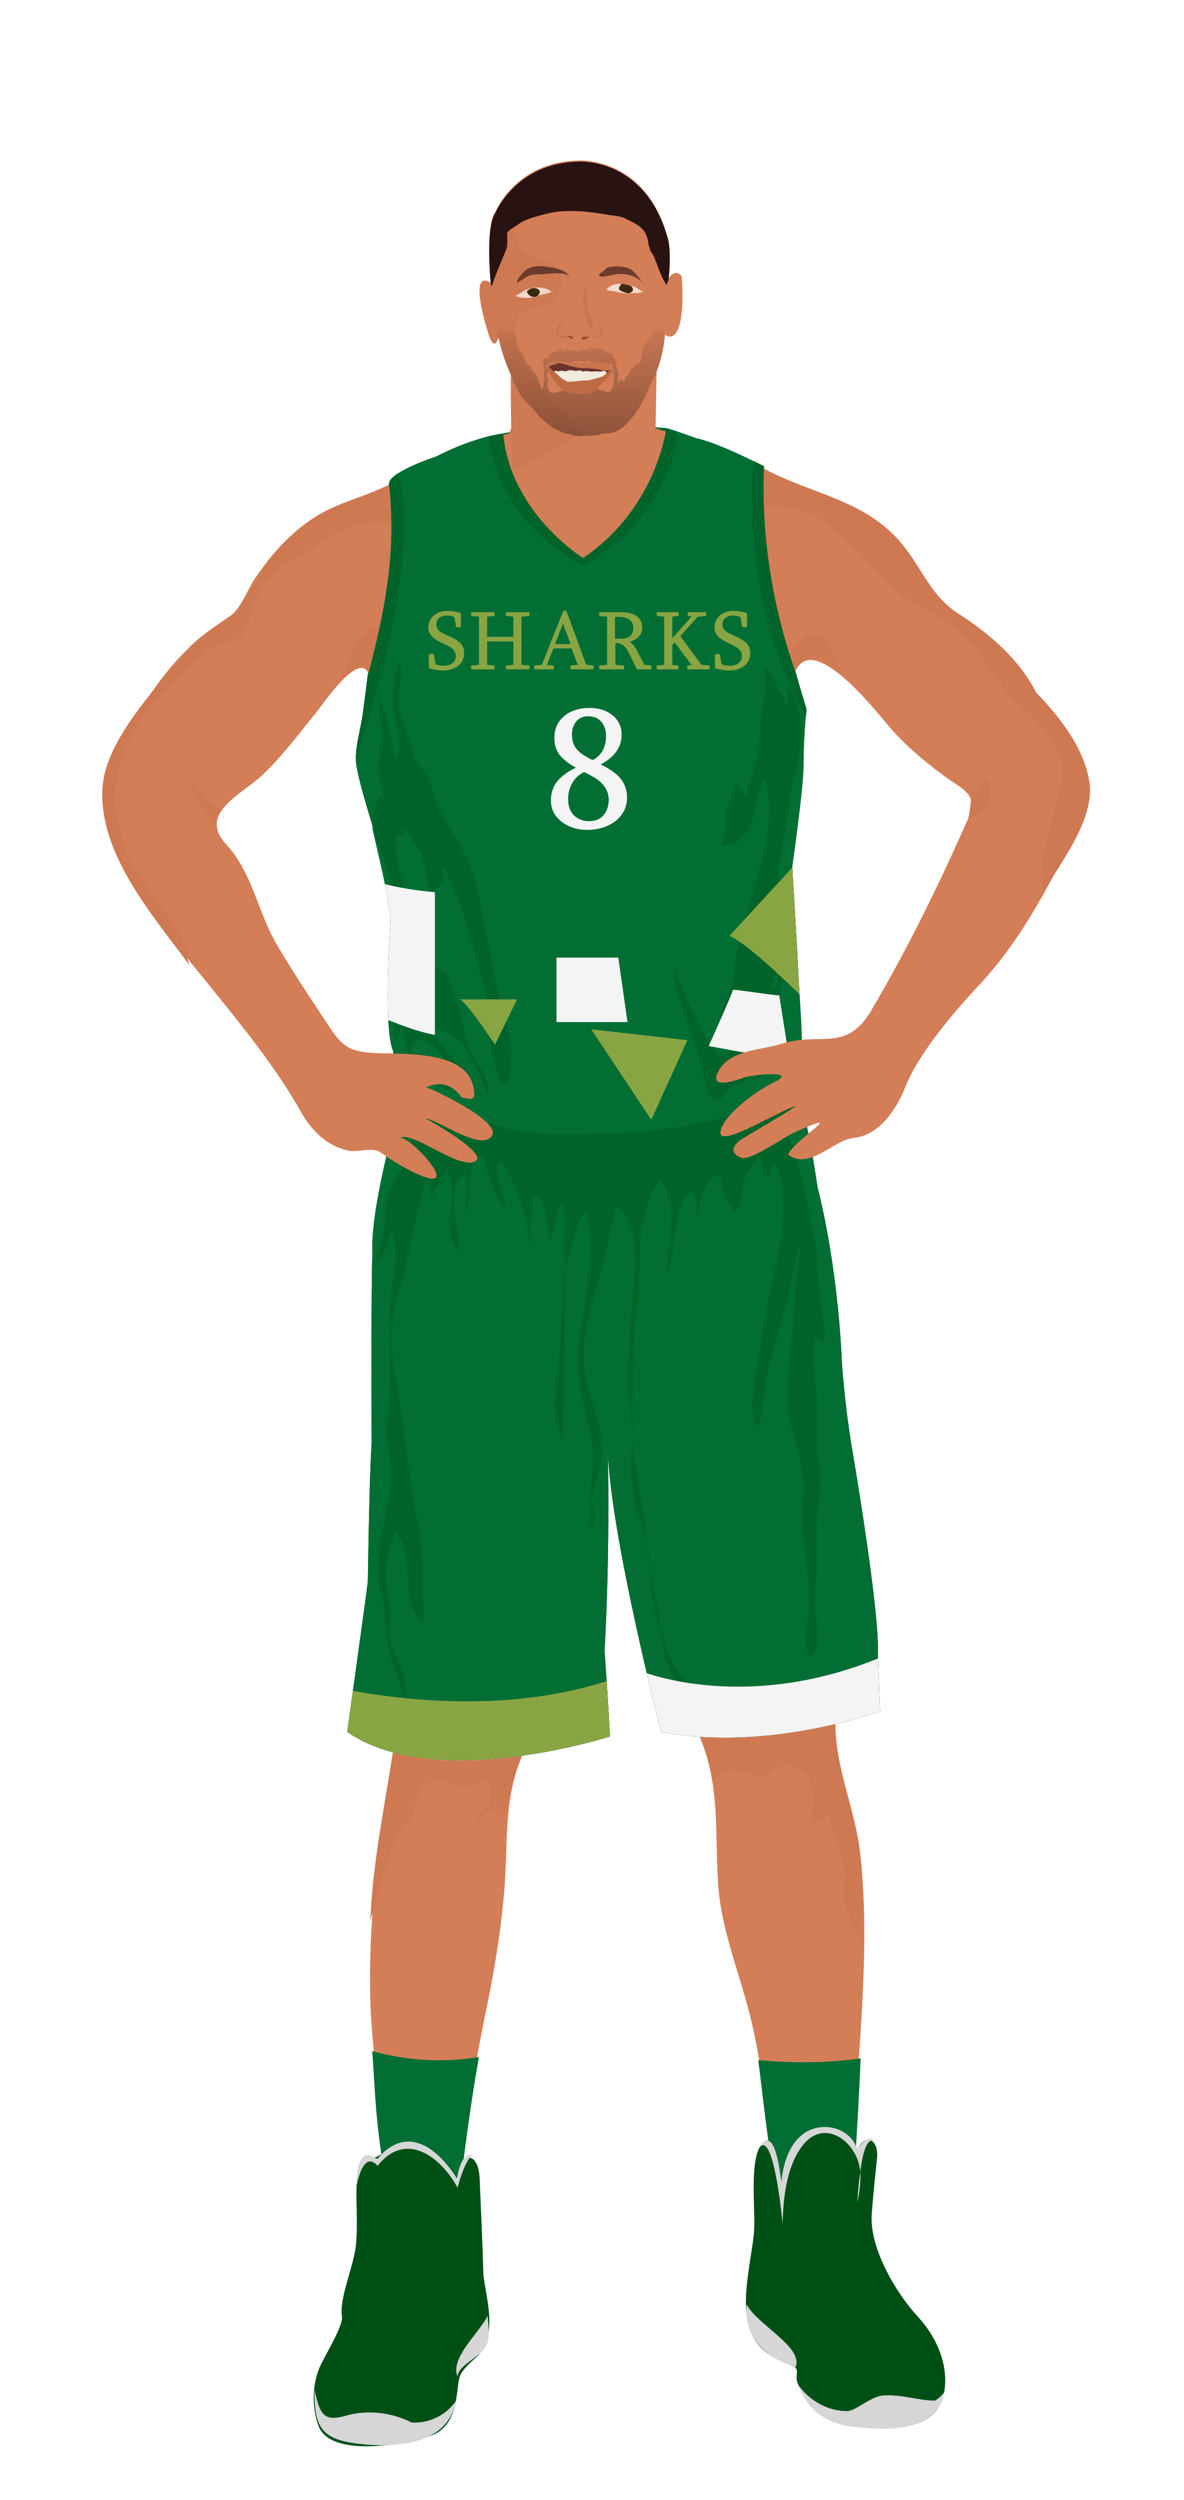 			<svg id="s602ef8ac55635" xmlns="http://www.w3.org/2000/svg" xmlns:xlink="http://www.w3.org/1999/xlink" x="0px" y="0px" width="1029.1px" height="2172px" viewBox="0 0 1029.1 2172">
			
			<defs>
				<style type="text/css"><![CDATA[
									#s602ef8ac55635 .uniform{fill:#026e34;}
					#s602ef8ac55635 .uniform.shadow{fill:#00642a;}
								
									#s602ef8ac55635 .headband .base{fill:#026e34;}
					#s602ef8ac55635 .headband .shadow{fill:#00642a;}
					#s602ef8ac55635 .skin{fill:#d37e57;}
					#s602ef8ac55635 .skin.shadow{fill:#ce7952;}
					#s602ef8ac55635 .arms .wrap {fill:#005a20;stroke-width:4;stroke:#005a20}
					#s602ef8ac55635 .legs .wrap {fill:#75912f;stroke-width:4;stroke:#75912f}
					#s602ef8ac55635 .legs .socks {fill:#026e34;stroke-width:3;stroke:#026e34}
					#s602ef8ac55635 .shoes .base{fill:#005016;}
					#s602ef8ac55635 .shoes .sole{fill:#d6d6d6;}
								#s602ef8ac55635 .waist-base .uniform{fill:#005f25;}
				]]></style>
			</defs>

			<g class="uniform uniform-base"><g class="jersey jersey-base"><path class="uniform" d="M324.6,723.6c5.6,24.6,11.8,49.4,15,74.4c0,0-6.9,94.4,2,114.8l4.6,31.9c0,0,0.9,21.2,82.3,31.8c0,0,19.5,12.4,96.4,8c0,0,38,2.7,106.2-14.2c0,0,38-9.7,50.4-16.8c0,0,15.9-1.8,15.9-12.4c0-10.6-0.2-23.7-0.9-51.5c0,0-2.7-42.5-3.3-58.4c0,0-3.8-66.1-4.6-78.5c0,0,8.8-61,9.7-84c0,0,0-29.2,2.7-52.2c0,0-31-101.7-31.9-129.2c0,0-6.4-60.2-5.1-82.1c0,0-37.8-19.9-59.1-24.6c0,0-21.9-8-25.9-8.6c0,0-8,69-72.3,112.8c0,0-63.3-39.2-69.4-108.2c0,0-24.8,2.7-57.9,19.9c0,0-34.1,11.1-40.3,20.8c-6.2,9.7,15,39.8-19.5,169c0,0.1,0,0.2,0,0.3c-1.4,11.4-2.8,22.8-4.4,34.2c-1.8,12.6-6.1,26.6-5.9,39.2c0.1,8.7,6.8,32.3,14.3,56.9"/><path class="uniform shadow" d="M323.6,716.8c7.7,25.1,16.4,51.1,20.1,63.2c5.9,19.1,7.8,36,7.8,56.5c0,13.7-3.5,25.5-6.7,38.5c-1.8,7.5-4.8,23.2-0.1,30c1.5-4.8,3.2-9.7,4.8-14.4c2,11.6,5.2,29.3,13.3,38.7c4.7,5.4,21.2,20.9,29.2,16.7c-3.4-8.5-9.9-15-17.2-20.5c-6.8-5.1-18.4-5.7-16.7-15.8c2.1-12.8,16.7-3.4,21.7,2.4c4,4.6,21.5,28.1,27.4,20.6c-9.6-11.3-28.8-25.5-31.9-40.5c6.6,1.6,17.7,6.8,23,11.4c6.1,5.3,9.3,13.2,12.9,20.2c3.9,7.7,9.9,17.5,11.2,26c0.4,0,1.4,0.1,1.9,0.1c1-18.7-15.7-31-19.1-47.7c-2.6-12.6-6.2-25.7-10-37.8c-1.6-5.3-3.7-14.9-7.6-18.8c-1.8-1.9-5.1-2.1-6.5-3.7c-4.8-5.3-6.5-18.1-8.3-24.8c-2.7-9.9-7.8-17.5-12.8-26.5c-10.3-18.7-17.7-45.6-15.7-67c2,1.6,4,3,6.4,3.4c0.1-2.9,0.5-5.9,1.2-8.7c3.6,7.3,8.8,14.4,12.9,21.6c6.9,12.2,4,30.2,12.6,40.8c1.2-4.7,2.7-11.5,7.7-13.3c0.2-4.9-0.4-10.4,0.6-14.9c4.5,9.2,8.2,19.2,12.3,28.7c8.4,19.5,12.2,39.5,18.1,59.8c4.3,14.9,9.3,30.2,9.6,45.8c0.1,6.3-0.5,12.5,0.8,18.7c0.9,4.7,4.2,38.4,13.3,35.8c4.6-1.3,4-13.6,4.3-17.2c2.6-26.3-9.5-48.4-13.7-73.5c-2.4-14.6-5.1-28.3-8.2-43c-4.7-22.2-7.3-45.6-18.4-65.5c-4-7.1-7-14.6-11.3-21c-5.4-8-10.6-16.2-14.1-25.7c-2.5-7-3.7-14.9-7.2-21.5c-3.2-6-8.6-10.3-11.2-16.9c-1.5-3.9-2.1-8-3.2-12c-2.8-10.5-8.7-21.2-10.2-31.8c-1.6-11.3,5.4-30.4-0.5-39.6c-0.1,5.7-3.1,11-3.4,16.8c-0.3,4-0.8,7.9-1.2,11.9c-1.6,18.5,8.7,40.8,3.2,58.1c-3.4-4-2.9-12.3-3.9-17c-3-15.1-6.7-28.3-14.3-42.2c4.7,11.9,4.8,27.3,4.9,40c0,9-2.3,17.2-2,26.3c0.3,8.8,2.9,17.1,3.9,25.7c-6.4-5.9-11.3,20.1-9,30.3"/><path class="uniform shadow" d="M660.1,650c0.5-11.7-0.1-23.1,2.5-34.4c1.1-4.9,2-9.6,2.1-14.6c0.2-7.3-0.3-15.1,0.1-22.2c8.2,10.1,11.9,22.7,19.1,33.2c1.6-4.2,0.5-10.4,0.7-15.1c7.3,7,11,25.7,11.9,35.4c1.5,16.6-4.4,33.9-8.1,49.9c-2.7,11.9-3.5,24.1-5.2,36.1c-2.2,15.5-7.6,30.4-6.5,46.5c7.1-1.3,7.5,10.2,6.6,14.9c-2.5,13.6-5.1,23.4-4.7,37.4c0.3,10.3-2.1,18.9-4,28.8c-0.8,4.1-5.6,11.5-4.9,14.6c9.6-2.8,4.5-17.3,10.9-19.4c0.7,10.5-3.3,18.2-3.9,28.2c-0.5,8.7,1.1,16.9,2.1,25.4c2.1-1,3.5-3.2,3.7-5.5c-5.7,7.8-14.4,11.6-19.5,20.1c-5.2,8.6-9.2,19.4-8.8,29.5c5.8-2.7,12.5-7.4,15.7-13.1c2.9-5,2.9-8.3,7.4-12.3c-9.7,11.7-19.8,20.7-33.3,27.3c-4.8,2.3-8.8,3.3-12.4,7.4c-2.2,2.5-4.3,9-9.2,8.1c-7.2-1.3-11.9-24.9-13.5-31.6c-2.9-12.9-6.6-24.2-11.2-36.4c-3.2-8.5-5.7-17.4-8.6-26c-2-5.8-4.4-13.7-2.8-19.3c5.8,11.3,9.2,23.4,15.5,34.6c4.3,7.7,6.1,16.1,10.9,23.4c3.2,5,8.4,16.2,15,16.5c7.1,0.3,9.7-10.3,11.7-15.5c3.6-9.2,5.9-18.7,5.1-28.7c-6.7,4.3-12.6,15.5-20,17.6c1.4-10,5.9-20,9.7-29.6c4.6-11.7,3.7-24.4,7.3-36.6c6.2-20.7,10.5-42.1,16.7-62.9c6.9-23.3,15.6-61.2,6.3-85.4c-5.1,4.4-4.9,13.3-6.2,19.6c-1.6,7.6-3.8,15.4-7,22.5c-4.8,10.7-11.6,15.3-23.7,17.1c-0.4-6.1,2.7-12,3.3-18.1c0.4-3.8-0.8-8.1-0.1-11.8c1.1-5.7,4.9-10.4,6-16c0.7-3.1,0.6-6.1,1.5-9c4.1,2.4,8.3,7.5,10,12.1c2.3-10.1,5.6-20.2,8.4-30.1c1.6-5.6,2.2-11.3,5.3-16.6"/><path class="uniform shadow" d="M424.4,379.2c11.1,80.6,82.8,112.2,82.8,112.2c80.8-47.9,81-116.6,81-116.6l-9-2.8c0,0-8,69-72.3,112.8c0,0-63.3-39.2-69.4-108.2l-11.5,2.2C425.4,378.9,424.9,379,424.4,379.2z"/><path class="uniform shadow" d="M506.8,484.8C571.2,441,579.2,372,579.2,372c-88.3-7.5-141.8,4.6-141.8,4.6C443.6,445.6,506.8,484.8,506.8,484.8z"/><path class="uniform shadow" d="M346.4,411c-3.3,2.1-5.9,4.2-7.2,6.3c-6.2,9.7,15,39.8-19.5,169c0,0.1,0,0.2,0,0.3c-1.4,11.4-2.8,22.8-4.4,34.2c-1.7,12.3-5.9,25.9-5.9,38.3C358.9,511.6,354,440.6,346.4,411z"/><path class="uniform shadow" d="M664.1,405.1c0,0-3.6-1.9-9.1-4.6c-2.9,33-6,131.5,45.4,222.1c0.2-2.1,0.4-4.2,0.6-6.3c0,0-31-101.7-31.9-129.2C669.2,487.2,662.8,427,664.1,405.1z"/></g><g class="waist waist-base"><path class="uniform shadow" d="M681.6,953.4c-12.4,7.1-50.4,16.8-50.4,16.8C563,987.1,525,984.4,525,984.4c-77,4.4-96.4-8-96.4-8c-52.5-6.8-71.5-18.1-78.3-25.2c-8.3,17.5-4.6,21.2-4.6,21.2c2,0.7,30.5,10,30.5,10c63.7,21.2,101.5,23.2,101.5,23.2c65.7,5.3,100.9,0.7,100.9,0.7c102.8-19.9,120.8-41.1,120.8-41.1c1.3-3.2-0.9-11.1-3.6-18.6C691.5,952.3,681.6,953.4,681.6,953.4z"/></g><g class="shorts shorts-base"><path class="uniform" d="M763,1437.6c2-38.5-23.2-183.8-23.2-183.8c-6-37.8-8-69.7-8-69.7c-4-89.6-21.2-152.6-21.2-152.6c-5.9-39.9-10-57.4-12.6-65.1c-5.6,4.8-31.3,22.8-119.5,39.9c0,0-35.2,4.6-100.9-0.7c0,0-37.8-2-101.5-23.2c0,0-28.5-9.3-30.5-10c0,0-0.6-0.7-0.8-2.7c-24.2,87.8-21.1,116.8-21.1,116.8c-1.3,31.2-0.7,168.5-0.7,168.5c-2,24.5-3.3,118.8-3.3,118.8c-2,16.6-17.9,130.7-17.9,130.7c76.3,53.1,228.3,4,228.3,4c-0.7-19.2-4.6-74.3-4.6-74.3c4.4-80.5,3.3-151.7,2.8-172.8c3,75.8,46.3,243.1,46.3,243.1c92.9,17.9,190.4-17.9,190.4-17.9L763,1437.6z"/><path class="uniform shadow" d="M715.2,1168.2c4.1-13.7-1.4-30.5-2.9-44.3c-1.2-11.6-1.8-22.4-2.4-34.2c-0.6-12.1-4.5-21.5-6.4-33.5c-1.5-9.1-2.6-18.2-5.1-26.8c-5-17.4-10.4-35.5-16.9-53.1c-16.5,8-47.3,19.1-103,29.9c0,0-35.2,4.6-100.9-0.7c0,0-37.8-2-101.5-23.2c0,0-9.2-3-17.6-5.7c-0.3,7.2-1.7,15.1-2.6,20.1c-2.2,12.5-10.4,23.3-16.1,34.3c-6.5,12.4-4.2,25-6,38.4c-1.2,9.2-7.4,17.7-6.9,27.2c8.8-5.1,8.8-17,13.3-25.6c7.6,10.5,1.7,38.1,0,51.1c-2.4,18-1.1,36.9-1.1,55.1c0,19.4,0.2,38.8-2.7,57.5c-2.3,15,3.6,30.2,3.6,45.1c0,16.5-3.8,31.3-7.1,47.3c-4.3,20.4-6.6,34.8-1.7,55.2c4.2,17.6,2.8,35.7,7.1,53.2c2.2,9.1,6.4,17.2,9.5,26c1.9,5.3,2.6,12.4,6,16.7c-1.5-9.3-0.8-17-4.1-26.1c-2.4-6.6-5.5-12.8-7.9-19.4c-3.4-9.5-2.7-18.5-2.7-28.8c0-10.9-1.9-18.6-3.3-28.9c-2.1-15.5,3-29.1,7.8-44.2c19.1,19.4,1.8,62.2,23.9,78.6c2.4-7.4,0.2-16.5-0.1-24.3c-0.3-8.9,0.2-17.8,0-26.6c-0.4-20.7-5.4-39.3-8.6-59.4c-5.3-32.8-8.1-66-14.4-98.9c-5.3-27.9-5.8-51.7,2.6-79.1c9.7-31.6,13-64,23.2-95.4c3.2,4.1,4.8,10.7,4.6,16.9c3.5-9.7,8.5-17.5,13.1-27.5c13.5,19.3-7.3,54.8,11.2,71.6c1.1-20.5-13.4-52.2,4.5-67.4c6.8,10.8-2.5,22.6,2,33.3c4.8-14.6-1.5-38.4,12.2-48.9c4.8,3.1,4.7,10.4,6.4,15.7c2.8,8.9,7,22.5,14,29.7c3.6-9.9-8.2-21.9-6.3-32.4c2.4-13.2,8.4-3.2,11.5,4.2c8.5,20.1,17.6,44,17.7,65.9c0-16.7-0.2-31.5,2.8-47.7c11.5-3.3,10.7,31.4,14.1,39c3.8-10.8,5.8-22.3,9.8-33c4,9.3,2.5,21.4,2.5,31.5c0,6.7,0.4,13.5,0.7,20.3c-1.3,23.1-4.3,75-4.3,75.5c-1.8,23-9.9,55.6,2.8,76.7c-0.3-22.2,1.7-107.6,2.1-147.6c0.6-2.8,1.3-5.7,2.2-8.5c3.7-11.9,7.6-31.5,15.1-41c9.8,37.4-1.1,76.6-5.3,113.5c-3.3,29.4,2.6,52.1,9.5,79.8c4.6,18.4,2.4,31.5,0.2,49.5c-0.7,5.8-2.9,27.2,1.8,30.5c3.6-7.2,0.3-13.3,0-20c-0.6-10.5,3.7-19.5,6-29.4c5.8-25-2.4-44.7-9.8-68.7c-10-32.7,0.8-67,10-98.9c5.7-19.8,9-40.2,14.2-59.7c18.2,5.5,17.3,50.3,15.8,66.1c-2.8,28.8-5.2,57-5.2,86c0,19.4,4.9,37.3,3.3,56.4c-1.2,14.8-1,31.3,2,45.9c2,9.8,6.7,18.8,8.2,28.7c1.6,10.7,3.5,21.2,5.5,31.6c0.2,2.5,0.5,6,0.5,7.5c0.1,15.5,3.4,29.3,8.1,43.7c0.9,7,2.5,16.3,4.3,22.8c3.8,14.2,9.1,27.1,19.3,36.3c4.3,3.8,12.5,12.3,16.4,1.6c-8.8-10.1-20.3-15.8-27-27.4c-5-8.8-8.1-18.5-11.4-28.1c-0.3-0.8-0.9-3.1-1.3-4.8c-1.1-9.2-1.9-18.5-4-27.5c-1.6-7.2-3.5-17.6-4.9-25.1c-0.4-4.3-1.1-8.6-2.1-13c-2.4-10.4-1.6-20-3-30.4c-3.5-25.4-10.1-50.1-10.3-76.2c-0.3-38.4-0.4-76.3,4.4-114.1c2.4-18.4,1.1-36.7,2.6-54.8c1-12.4,8.4-39.1,16.7-48.4c19.5,20.3,5.4,57.7,6.4,82.5c8.4-18.6,3.4-61.4,22-73.7c3.1,6.4,4.5,15.5,4.3,24.4c2.2-14,5.7-30,13.5-35.6c7.9-5.7,6.3-0.1,8,7.6c1.8,8.2,5,16.3,11.1,22.4c6.3-6.2,5.4-22.1,9.3-30.5c3-6.4,8.3-13.6,12.1-18.6c2.1,5.6,3.9,15.1,7.7,19.4c2.8-5.1,2.2-9.9,6.4-13.5c15.2,37.2,1.4,81.1-6.2,118.7c-4.1,20.3-7.3,40.9-10.4,61.1c-2.2,14.3-7.4,37.3,1.3,50.2c5.7-16.8,4.4-34.9,9.2-52c4.4-15.9,8.6-31,13.2-46.9c6-20.5,8.2-42.7,14.2-62.5c0.3,13.6-3.1,26.9-4.6,40.5c-1.3,12.5-0.7,25-1.9,37.5c-2,21.2-6.4,44.7-4.1,66c2.9,26.5,16.2,51.9,13.1,79.4c-3.6,32.2,6.9,61.6,5.1,93.5c-0.8,14.3-6.5,30.6,1,43.9c11.2-8.4,4.8-28.4,4.5-40c-0.3-11.6,0.9-23.3,0.9-35c0-10.9,0-21.7,0-32.6c0-14.4,3.1-27.8,3.6-42c0.4-11.4-2.7-22.4-2.7-33.9c0-8.4,0-16.8,0-25.2c0-22.3-4.5-46.3-2.5-68.1C711.6,1162.6,714.2,1164.9,715.2,1168.2z"/></g></g><g class="mask-shorts"><g><defs><path id="s602ef8ac55635-shorts-clip-path-def" d="M763,1437.6c2-38.5-23.2-183.8-23.2-183.8c-6-37.8-8-69.7-8-69.7c-4-89.6-21.2-152.6-21.2-152.6c-5.9-39.9-10-57.4-12.6-65.1c-5.6,4.8-31.3,22.8-119.5,39.9c0,0-35.2,4.6-100.9-0.7c0,0-37.8-2-101.5-23.2c0,0-28.5-9.3-30.5-10c0,0-0.6-0.7-0.8-2.7c-24.2,87.8-21.1,116.8-21.1,116.8c-1.3,31.2-0.7,168.5-0.7,168.5c-2,24.5-3.3,118.8-3.3,118.8c-2,16.6-17.9,130.7-17.9,130.7c76.3,53.1,228.3,4,228.3,4c-0.7-19.2-4.6-74.3-4.6-74.3c4.4-80.5,3.3-151.7,2.8-172.8c3,75.8,46.3,243.1,46.3,243.1c92.9,17.9,190.4-17.9,190.4-17.9L763,1437.6z"/></defs><clipPath id="s602ef8ac55635-shorts-clip-path"><use xlink:href="#s602ef8ac55635-shorts-clip-path-def" overflow="visible"/></clipPath></g></g><g class="mask-jersey"><g><defs><path id="s602ef8ac55635-jersey-clip-path-def" d="M324.6,723.6c5.6,24.6,11.8,49.4,15,74.4c0,0-6.9,94.4,2,114.8l4.6,31.9c0,0,0.9,21.2,82.3,31.8c0,0,19.5,12.4,96.4,8c0,0,38,2.7,106.2-14.2c0,0,38-9.7,50.4-16.8c0,0,15.9-1.8,15.9-12.4c0-10.6-0.2-23.7-0.9-51.5c0,0-2.7-42.5-3.3-58.4c0,0-3.8-66.1-4.6-78.5c0,0,8.8-61,9.7-84c0,0,0-29.2,2.7-52.2c0,0-31-101.7-31.9-129.2c0,0-6.4-60.2-5.1-82.1c0,0-37.8-19.9-59.1-24.6c0,0-21.9-8-25.9-8.6c0,0-8,69-72.3,112.8c0,0-63.3-39.2-69.4-108.2c0,0-24.8,2.7-57.9,19.9c0,0-34.1,11.1-40.3,20.8c-6.2,9.7,15,39.8-19.5,169c0,0.1,0,0.2,0,0.3c-1.4,11.4-2.8,22.8-4.4,34.2c-1.8,12.6-6.1,26.6-5.9,39.2c0.1,8.7,6.8,32.3,14.3,56.9"/></defs><clipPath id="s602ef8ac55635-jersey-clip-path"><use xlink:href="#s602ef8ac55635-jersey-clip-path-def" overflow="visible"/></clipPath></g><g><defs><path id="s602ef8ac55635-waist-clip-path-def" d="M681.6,953.4c-12.4,7.1-50.4,16.8-50.4,16.8C563,987.1,525,984.4,525,984.4c-77,4.4-96.4-8-96.4-8 c-52.5-6.8-71.5-18.1-78.3-25.2c-8.3,17.5-4.6,21.2-4.6,21.2c2,0.7,30.5,10,30.5,10c63.7,21.2,101.5,23.2,101.5,23.2 c65.7,5.3,100.9,0.7,100.9,0.7c102.8-19.9,120.8-41.1,120.8-41.1c1.3-3.2-0.9-11.1-3.6-18.6 C691.5,952.3,681.6,953.4,681.6,953.4z"/></defs><clipPath id="s602ef8ac55635-waist-clip-path"><use xlink:href="#s602ef8ac55635-waist-clip-path-def"  overflow="visible"/></clipPath></g></g>		
<defs><style type="text/css"><![CDATA[
#s602ef8ac55635 .uniform{fill:#026e34;}
#s602ef8ac55635 .uniform.shadow{fill:#00642a;}
#s602ef8ac55635 .uniform-pattern .pattern-1{fill:#f4f4f4;}
#s602ef8ac55635 .uniform-pattern .pattern-2{fill:#89a543;}
#s602ef8ac55635 .uniform-pattern .identifiers .logo path{ fill:#89a543; stroke-width:20; stroke:#89a543;}
#s602ef8ac55635 .uniform-pattern .identifiers .number path{ fill:#f4f4f4;}
]]></style></defs>
<g class="uniform uniform-base"><g class="jersey jersey-base"><path class="uniform" d="M324.6,723.6c5.6,24.6,11.8,49.4,15,74.4c0,0-6.9,94.4,2,114.8l4.6,31.9c0,0,0.9,21.2,82.3,31.8c0,0,19.5,12.4,96.4,8c0,0,38,2.7,106.2-14.2c0,0,38-9.7,50.4-16.8c0,0,15.9-1.8,15.9-12.4c0-10.6-0.2-23.7-0.9-51.5c0,0-2.7-42.5-3.3-58.4c0,0-3.8-66.1-4.6-78.5c0,0,8.8-61,9.7-84c0,0,0-29.2,2.7-52.2c0,0-31-101.7-31.9-129.2c0,0-6.4-60.2-5.1-82.1c0,0-37.8-19.9-59.1-24.6c0,0-21.9-8-25.9-8.6c0,0-8,69-72.3,112.8c0,0-63.3-39.2-69.4-108.2c0,0-24.8,2.7-57.9,19.9c0,0-34.1,11.1-40.3,20.8c-6.2,9.7,15,39.8-19.5,169c0,0.1,0,0.2,0,0.3c-1.4,11.4-2.8,22.8-4.4,34.2c-1.8,12.6-6.1,26.6-5.9,39.2c0.1,8.7,6.8,32.3,14.3,56.9"/><path class="uniform shadow" d="M323.6,716.8c7.7,25.1,16.4,51.1,20.1,63.2c5.9,19.1,7.8,36,7.8,56.5c0,13.7-3.5,25.5-6.7,38.5c-1.8,7.5-4.8,23.2-0.1,30c1.5-4.8,3.2-9.7,4.8-14.4c2,11.6,5.2,29.3,13.3,38.7c4.7,5.4,21.2,20.9,29.2,16.7c-3.4-8.5-9.9-15-17.2-20.5c-6.8-5.1-18.4-5.7-16.7-15.8c2.1-12.8,16.7-3.4,21.7,2.4c4,4.6,21.5,28.1,27.4,20.6c-9.6-11.3-28.8-25.5-31.9-40.5c6.6,1.6,17.7,6.8,23,11.4c6.1,5.3,9.3,13.2,12.9,20.2c3.9,7.7,9.9,17.5,11.2,26c0.4,0,1.4,0.1,1.9,0.1c1-18.7-15.7-31-19.1-47.7c-2.6-12.6-6.2-25.7-10-37.8c-1.6-5.3-3.7-14.9-7.6-18.8c-1.8-1.9-5.1-2.1-6.5-3.7c-4.8-5.3-6.5-18.1-8.3-24.8c-2.7-9.9-7.8-17.5-12.8-26.5c-10.3-18.7-17.7-45.6-15.7-67c2,1.6,4,3,6.4,3.4c0.1-2.9,0.5-5.9,1.2-8.7c3.6,7.3,8.8,14.4,12.9,21.6c6.9,12.2,4,30.2,12.6,40.8c1.2-4.7,2.7-11.5,7.7-13.3c0.2-4.9-0.4-10.4,0.6-14.9c4.5,9.2,8.2,19.2,12.3,28.7c8.4,19.5,12.2,39.5,18.1,59.8c4.3,14.9,9.3,30.2,9.6,45.8c0.1,6.3-0.5,12.5,0.8,18.7c0.9,4.7,4.2,38.4,13.3,35.8c4.6-1.3,4-13.6,4.3-17.2c2.6-26.3-9.5-48.4-13.7-73.5c-2.4-14.6-5.1-28.3-8.2-43c-4.7-22.2-7.3-45.6-18.4-65.5c-4-7.1-7-14.6-11.3-21c-5.4-8-10.6-16.2-14.1-25.7c-2.5-7-3.7-14.9-7.2-21.5c-3.2-6-8.6-10.3-11.2-16.9c-1.5-3.9-2.1-8-3.2-12c-2.8-10.5-8.7-21.2-10.2-31.8c-1.6-11.3,5.4-30.4-0.5-39.6c-0.1,5.7-3.1,11-3.4,16.8c-0.3,4-0.8,7.9-1.2,11.9c-1.6,18.5,8.7,40.8,3.2,58.1c-3.4-4-2.9-12.3-3.9-17c-3-15.1-6.7-28.3-14.3-42.2c4.7,11.9,4.8,27.3,4.9,40c0,9-2.3,17.2-2,26.3c0.3,8.8,2.9,17.1,3.9,25.7c-6.4-5.9-11.3,20.1-9,30.3"/><path class="uniform shadow" d="M660.1,650c0.5-11.7-0.1-23.1,2.5-34.4c1.1-4.9,2-9.6,2.1-14.6c0.2-7.3-0.3-15.1,0.1-22.2c8.2,10.1,11.9,22.7,19.1,33.2c1.6-4.2,0.5-10.4,0.7-15.1c7.3,7,11,25.7,11.9,35.4c1.5,16.6-4.4,33.9-8.1,49.9c-2.7,11.9-3.5,24.1-5.2,36.1c-2.2,15.5-7.6,30.4-6.5,46.5c7.1-1.3,7.5,10.2,6.6,14.9c-2.5,13.6-5.1,23.4-4.7,37.4c0.3,10.3-2.1,18.9-4,28.8c-0.8,4.1-5.6,11.5-4.9,14.6c9.6-2.8,4.5-17.3,10.9-19.4c0.7,10.5-3.3,18.2-3.9,28.2c-0.5,8.7,1.1,16.9,2.1,25.4c2.1-1,3.5-3.2,3.7-5.5c-5.7,7.8-14.4,11.6-19.5,20.1c-5.2,8.6-9.2,19.4-8.8,29.5c5.8-2.7,12.5-7.4,15.7-13.1c2.9-5,2.9-8.3,7.4-12.3c-9.7,11.7-19.8,20.7-33.3,27.3c-4.8,2.3-8.8,3.3-12.4,7.4c-2.2,2.5-4.3,9-9.2,8.1c-7.2-1.3-11.9-24.9-13.5-31.6c-2.9-12.9-6.6-24.2-11.2-36.4c-3.2-8.5-5.7-17.4-8.6-26c-2-5.8-4.4-13.7-2.8-19.3c5.8,11.3,9.2,23.4,15.5,34.6c4.3,7.7,6.1,16.1,10.9,23.4c3.2,5,8.4,16.2,15,16.5c7.1,0.3,9.7-10.3,11.7-15.5c3.6-9.2,5.9-18.7,5.1-28.7c-6.7,4.3-12.6,15.5-20,17.6c1.4-10,5.9-20,9.7-29.6c4.6-11.7,3.7-24.4,7.3-36.6c6.2-20.7,10.5-42.1,16.7-62.9c6.9-23.3,15.6-61.2,6.3-85.4c-5.1,4.4-4.9,13.3-6.2,19.6c-1.6,7.6-3.8,15.4-7,22.5c-4.8,10.7-11.6,15.3-23.7,17.1c-0.4-6.1,2.7-12,3.3-18.1c0.4-3.8-0.8-8.1-0.1-11.8c1.1-5.7,4.9-10.4,6-16c0.7-3.1,0.6-6.1,1.5-9c4.1,2.4,8.3,7.5,10,12.1c2.3-10.1,5.6-20.2,8.4-30.1c1.6-5.6,2.2-11.3,5.3-16.6"/><path class="uniform shadow" d="M424.4,379.2c11.1,80.6,82.8,112.2,82.8,112.2c80.8-47.9,81-116.6,81-116.6l-9-2.8c0,0-8,69-72.3,112.8c0,0-63.3-39.2-69.4-108.2l-11.5,2.2C425.4,378.9,424.9,379,424.4,379.2z"/><path class="uniform shadow" d="M506.8,484.8C571.2,441,579.2,372,579.2,372c-88.3-7.5-141.8,4.6-141.8,4.6C443.6,445.6,506.8,484.8,506.8,484.8z"/><path class="uniform shadow" d="M346.4,411c-3.3,2.1-5.9,4.2-7.2,6.3c-6.2,9.7,15,39.8-19.5,169c0,0.1,0,0.2,0,0.3c-1.4,11.4-2.8,22.8-4.4,34.2c-1.7,12.3-5.9,25.9-5.9,38.3C358.9,511.6,354,440.6,346.4,411z"/><path class="uniform shadow" d="M664.1,405.1c0,0-3.6-1.9-9.1-4.6c-2.9,33-6,131.5,45.4,222.1c0.2-2.1,0.4-4.2,0.6-6.3c0,0-31-101.7-31.9-129.2C669.2,487.2,662.8,427,664.1,405.1z"/></g><g class="waist waist-base"><path class="uniform shadow" d="M681.6,953.4c-12.4,7.1-50.4,16.8-50.4,16.8C563,987.1,525,984.4,525,984.4c-77,4.4-96.4-8-96.4-8c-52.5-6.8-71.5-18.1-78.3-25.2c-8.3,17.5-4.6,21.2-4.6,21.2c2,0.7,30.5,10,30.5,10c63.7,21.2,101.5,23.2,101.5,23.2c65.7,5.3,100.9,0.7,100.9,0.7c102.8-19.9,120.8-41.1,120.8-41.1c1.3-3.2-0.9-11.1-3.6-18.6C691.5,952.3,681.6,953.4,681.6,953.4z"/></g><g class="shorts shorts-base"><path class="uniform" d="M763,1437.6c2-38.5-23.2-183.8-23.2-183.8c-6-37.8-8-69.7-8-69.7c-4-89.6-21.2-152.6-21.2-152.6c-5.9-39.9-10-57.4-12.6-65.1c-5.6,4.8-31.3,22.8-119.5,39.9c0,0-35.2,4.6-100.9-0.7c0,0-37.8-2-101.5-23.2c0,0-28.5-9.3-30.5-10c0,0-0.6-0.7-0.8-2.7c-24.2,87.8-21.1,116.8-21.1,116.8c-1.3,31.2-0.7,168.5-0.7,168.5c-2,24.5-3.3,118.8-3.3,118.8c-2,16.6-17.9,130.7-17.9,130.7c76.3,53.1,228.3,4,228.3,4c-0.7-19.2-4.6-74.3-4.6-74.3c4.4-80.5,3.3-151.7,2.8-172.8c3,75.8,46.3,243.1,46.3,243.1c92.9,17.9,190.4-17.9,190.4-17.9L763,1437.6z"/><path class="uniform shadow" d="M715.2,1168.2c4.1-13.7-1.4-30.5-2.9-44.3c-1.2-11.6-1.8-22.4-2.4-34.2c-0.6-12.1-4.5-21.5-6.4-33.5c-1.5-9.1-2.6-18.2-5.1-26.8c-5-17.4-10.4-35.5-16.9-53.1c-16.5,8-47.3,19.1-103,29.9c0,0-35.2,4.6-100.9-0.7c0,0-37.8-2-101.5-23.2c0,0-9.2-3-17.6-5.7c-0.3,7.2-1.7,15.1-2.6,20.1c-2.2,12.5-10.4,23.3-16.1,34.3c-6.5,12.4-4.2,25-6,38.4c-1.2,9.2-7.4,17.7-6.9,27.2c8.8-5.1,8.8-17,13.3-25.6c7.6,10.5,1.7,38.1,0,51.1c-2.4,18-1.1,36.9-1.1,55.1c0,19.4,0.2,38.8-2.7,57.5c-2.3,15,3.6,30.2,3.6,45.1c0,16.5-3.8,31.3-7.1,47.3c-4.3,20.4-6.6,34.8-1.7,55.2c4.2,17.6,2.8,35.7,7.1,53.2c2.2,9.1,6.4,17.2,9.5,26c1.9,5.3,2.6,12.4,6,16.7c-1.5-9.3-0.8-17-4.1-26.1c-2.4-6.6-5.5-12.8-7.9-19.4c-3.4-9.5-2.7-18.5-2.7-28.8c0-10.9-1.9-18.6-3.3-28.9c-2.1-15.5,3-29.1,7.8-44.2c19.1,19.4,1.8,62.2,23.9,78.6c2.4-7.4,0.2-16.5-0.1-24.3c-0.3-8.9,0.2-17.8,0-26.6c-0.4-20.7-5.4-39.3-8.6-59.4c-5.3-32.8-8.1-66-14.4-98.9c-5.3-27.9-5.8-51.7,2.6-79.1c9.7-31.6,13-64,23.2-95.4c3.2,4.1,4.8,10.7,4.6,16.9c3.5-9.7,8.5-17.5,13.1-27.5c13.5,19.3-7.3,54.8,11.2,71.6c1.1-20.5-13.4-52.2,4.5-67.4c6.8,10.8-2.5,22.6,2,33.3c4.8-14.6-1.5-38.4,12.2-48.9c4.8,3.1,4.7,10.4,6.4,15.7c2.8,8.9,7,22.5,14,29.7c3.6-9.9-8.2-21.9-6.3-32.4c2.4-13.2,8.4-3.2,11.5,4.2c8.5,20.1,17.6,44,17.7,65.9c0-16.7-0.2-31.5,2.8-47.7c11.5-3.3,10.7,31.4,14.1,39c3.8-10.8,5.8-22.3,9.8-33c4,9.3,2.5,21.4,2.5,31.5c0,6.7,0.4,13.5,0.7,20.3c-1.3,23.1-4.3,75-4.3,75.5c-1.8,23-9.9,55.6,2.8,76.7c-0.3-22.2,1.7-107.6,2.1-147.6c0.6-2.8,1.3-5.7,2.2-8.5c3.7-11.9,7.6-31.5,15.1-41c9.8,37.4-1.1,76.6-5.3,113.5c-3.3,29.4,2.6,52.1,9.5,79.8c4.6,18.4,2.4,31.5,0.2,49.5c-0.7,5.8-2.9,27.2,1.8,30.5c3.6-7.2,0.3-13.3,0-20c-0.6-10.5,3.7-19.5,6-29.4c5.8-25-2.4-44.7-9.8-68.7c-10-32.7,0.8-67,10-98.9c5.7-19.8,9-40.2,14.2-59.7c18.2,5.5,17.3,50.3,15.8,66.1c-2.8,28.8-5.2,57-5.2,86c0,19.4,4.9,37.3,3.3,56.4c-1.2,14.8-1,31.3,2,45.9c2,9.8,6.7,18.8,8.2,28.7c1.6,10.7,3.5,21.2,5.5,31.6c0.2,2.5,0.5,6,0.5,7.5c0.1,15.5,3.4,29.3,8.1,43.7c0.9,7,2.5,16.3,4.3,22.8c3.8,14.2,9.1,27.1,19.3,36.3c4.3,3.8,12.5,12.3,16.4,1.6c-8.8-10.1-20.3-15.8-27-27.4c-5-8.8-8.1-18.5-11.4-28.1c-0.3-0.8-0.9-3.1-1.3-4.8c-1.1-9.2-1.9-18.5-4-27.5c-1.6-7.2-3.5-17.6-4.9-25.1c-0.4-4.3-1.1-8.6-2.1-13c-2.4-10.4-1.6-20-3-30.4c-3.5-25.4-10.1-50.1-10.3-76.2c-0.3-38.4-0.4-76.3,4.4-114.1c2.4-18.4,1.1-36.7,2.6-54.8c1-12.4,8.4-39.1,16.7-48.4c19.5,20.3,5.4,57.7,6.4,82.5c8.4-18.6,3.4-61.4,22-73.7c3.1,6.4,4.5,15.5,4.3,24.4c2.2-14,5.7-30,13.5-35.6c7.9-5.7,6.3-0.1,8,7.6c1.8,8.2,5,16.3,11.1,22.4c6.3-6.2,5.4-22.1,9.3-30.5c3-6.4,8.3-13.6,12.1-18.6c2.1,5.6,3.9,15.1,7.7,19.4c2.8-5.1,2.2-9.9,6.4-13.5c15.2,37.2,1.4,81.1-6.2,118.7c-4.1,20.3-7.3,40.9-10.4,61.1c-2.2,14.3-7.4,37.3,1.3,50.2c5.7-16.8,4.4-34.9,9.2-52c4.4-15.9,8.6-31,13.2-46.9c6-20.5,8.2-42.7,14.2-62.5c0.3,13.6-3.1,26.9-4.6,40.5c-1.3,12.5-0.7,25-1.9,37.5c-2,21.2-6.4,44.7-4.1,66c2.9,26.5,16.2,51.9,13.1,79.4c-3.6,32.2,6.9,61.6,5.1,93.5c-0.8,14.3-6.5,30.6,1,43.9c11.2-8.4,4.8-28.4,4.5-40c-0.3-11.6,0.9-23.3,0.9-35c0-10.9,0-21.7,0-32.6c0-14.4,3.1-27.8,3.6-42c0.4-11.4-2.7-22.4-2.7-33.9c0-8.4,0-16.8,0-25.2c0-22.3-4.5-46.3-2.5-68.1C711.6,1162.6,714.2,1164.9,715.2,1168.2z"/></g></g><g class="mask-shorts"><g><defs><path id="s602ef8ac55635-shorts-clip-path-def" d="M763,1437.6c2-38.5-23.2-183.8-23.2-183.8c-6-37.8-8-69.7-8-69.7c-4-89.6-21.2-152.6-21.2-152.6c-5.9-39.9-10-57.4-12.6-65.1c-5.6,4.8-31.3,22.8-119.5,39.9c0,0-35.2,4.6-100.9-0.7c0,0-37.8-2-101.5-23.2c0,0-28.5-9.3-30.5-10c0,0-0.6-0.7-0.8-2.7c-24.2,87.8-21.1,116.8-21.1,116.8c-1.3,31.2-0.7,168.5-0.7,168.5c-2,24.5-3.3,118.8-3.3,118.8c-2,16.6-17.9,130.7-17.9,130.7c76.3,53.1,228.3,4,228.3,4c-0.7-19.2-4.6-74.3-4.6-74.3c4.4-80.5,3.3-151.7,2.8-172.8c3,75.8,46.3,243.1,46.3,243.1c92.9,17.9,190.4-17.9,190.4-17.9L763,1437.6z"/></defs><clipPath id="s602ef8ac55635-shorts-clip-path"><use xlink:href="#s602ef8ac55635-shorts-clip-path-def" overflow="visible"/></clipPath></g></g><g class="mask-jersey"><g><defs><path id="s602ef8ac55635-jersey-clip-path-def" d="M324.6,723.6c5.6,24.6,11.8,49.4,15,74.4c0,0-6.9,94.4,2,114.8l4.6,31.9c0,0,0.9,21.2,82.3,31.8c0,0,19.5,12.4,96.4,8c0,0,38,2.7,106.2-14.2c0,0,38-9.7,50.4-16.8c0,0,15.9-1.8,15.9-12.4c0-10.6-0.2-23.7-0.9-51.5c0,0-2.7-42.5-3.3-58.4c0,0-3.8-66.1-4.6-78.5c0,0,8.8-61,9.7-84c0,0,0-29.2,2.7-52.2c0,0-31-101.7-31.9-129.2c0,0-6.4-60.2-5.1-82.1c0,0-37.8-19.9-59.1-24.6c0,0-21.9-8-25.9-8.6c0,0-8,69-72.3,112.8c0,0-63.3-39.2-69.4-108.2c0,0-24.8,2.7-57.9,19.9c0,0-34.1,11.1-40.3,20.8c-6.2,9.7,15,39.8-19.5,169c0,0.1,0,0.2,0,0.3c-1.4,11.4-2.8,22.8-4.4,34.2c-1.8,12.6-6.1,26.6-5.9,39.2c0.1,8.7,6.8,32.3,14.3,56.9"/></defs><clipPath id="s602ef8ac55635-jersey-clip-path"><use xlink:href="#s602ef8ac55635-jersey-clip-path-def" overflow="visible"/></clipPath></g><g><defs><path id="s602ef8ac55635-waist-clip-path-def" d="M681.6,953.4c-12.4,7.1-50.4,16.8-50.4,16.8C563,987.1,525,984.4,525,984.4c-77,4.4-96.4-8-96.4-8 c-52.5-6.8-71.5-18.1-78.3-25.2c-8.3,17.5-4.6,21.2-4.6,21.2c2,0.7,30.5,10,30.5,10c63.7,21.2,101.5,23.2,101.5,23.2 c65.7,5.3,100.9,0.7,100.9,0.7c102.8-19.9,120.8-41.1,120.8-41.1c1.3-3.2-0.9-11.1-3.6-18.6 C691.5,952.3,681.6,953.4,681.6,953.4z"/></defs><clipPath id="s602ef8ac55635-waist-clip-path"><use xlink:href="#s602ef8ac55635-waist-clip-path-def"  overflow="visible"/></clipPath></g></g><g class="uniform-pattern">
	
	
	<g class="shorts" clip-path="url(#s602ef8ac55635-shorts-clip-path)">
		<path class="pattern-2" d="M244,1454c0,0,162.8,54,301.4,0v76L272,1546L244,1454z"/>
		<path class="pattern-1" d="M558.5,1452.2c0,0,102.5,41.8,232.5-24.2v112l-228,8L558.5,1452.2z"/>
	</g>
	<g class="jersey" clip-path="url(#s602ef8ac55635-jersey-clip-path)">
        <g class="identifiers">
            <g class="logo">
                <svg x="370px" y="500px" xmlns="http://www.w3.org/2000/svg" xmlns:xlink="http://www.w3.org/1999/xlink" width="290px" height="120" viewBox="0 0 343 85.5"><g transform="matrix(1 0 0 1 0 65)"><g transform="scale(0.042) translate(0, 0) matrix(1 0 0 1 0 65)"><path
                    transform="translate(0,0)
                    rotate(180) scale(-1, 1)"
                    d="M762,1030C755,1030 752,1033 752,1038l-41,230C711,1272 708,1275 702,1278C643,1304 580,1317 512,1317C441,1317 381,1298 332,1261C277,1220 250,1165 250,1096C250,1030 274,974 323,928C356,897 409,865 483,831l133,-61C720,722 796,673 843,624C902,562 932,485 932,393C932,256 879,149 774,73C680,5 562,-29 420,-29C347,-29 264,-18 169,3C142,9 118,16 96,25C89,28 86,31 86,35l0,309C86,351 89,354 96,354l84,0C187,352 190,349 190,346l41,-231C232,113 233,111 235,110l5,-6C288,80 355,68 440,68C524,68 594,88 651,127C716,172 748,234 748,315C748,427 673,518 524,588l-135,63C290,697 217,744 169,792C106,855 74,930 74,1016C74,1102 100,1178 153,1245C204,1310 272,1356 355,1383C408,1400 465,1409 524,1409C603,1409 685,1399 768,1380C791,1375 815,1368 842,1360C849,1359 852,1355 852,1350l0,-310C852,1033 849,1030 842,1030z" /><path
                    transform="translate(1045,0)
                    rotate(180) scale(-1, 1)"
                    d="M76,1368C76,1375 79,1378 86,1378l537,0C630,1378 633,1375 633,1368l0,-53C633,1308 630,1305 623,1305l-164,-17C452,1288 449,1285 449,1278l0,-496C449,778 450,776 452,776l658,0C1111,777 1112,779 1112,782l0,496C1112,1285 1109,1288 1102,1288l-164,17C931,1305 928,1308 928,1315l0,53C928,1375 931,1378 938,1378l537,0C1482,1378 1485,1375 1485,1368l0,-53C1485,1308 1482,1305 1475,1305l-175,-17C1293,1288 1290,1285 1290,1278l0,-1178C1290,93 1293,90 1300,90l175,-16C1482,74 1485,70 1485,63l0,-53C1485,3 1482,0 1475,0l-537,0C931,0 928,3 928,10l0,53C928,70 931,74 938,74l164,16C1109,90 1112,93 1112,100l0,572C1112,679 1109,682 1102,682l-643,0C452,682 449,679 449,672l0,-572C449,93 452,90 459,90l164,-16C630,74 633,70 633,63l0,-53C633,3 630,0 623,0l-537,0C79,0 76,3 76,10l0,53C76,70 79,74 86,74l174,16C267,90 270,93 270,100l0,1178C270,1285 267,1288 260,1288l-174,17C79,1305 76,1308 76,1315z" /><path
                    transform="translate(2666,0)
                    rotate(180) scale(-1, 1)"
                    d="M698,1102C695,1106 693,1108 690,1108C686,1108 683,1106 682,1102l-193,-490C485,603 488,598 498,598l370,0C879,598 882,603 879,612M897,0C890,0 887,3 887,10l0,53C887,70 890,74 897,74l160,16C1061,90 1064,91 1065,94C1066,97 1066,100 1065,104l-152,402C910,510 908,512 905,512l-446,0C456,511 453,509 451,506l-162,-406C286,91 289,87 299,86l154,-12C460,73 463,70 463,63l0,-53C463,3 460,0 453,0l-443,0C3,0 0,3 0,10l0,53C0,70 3,74 10,74l168,16C181,91 184,93 186,96l521,1311C710,1411 712,1413 715,1413l51,0C769,1412 772,1410 774,1407l479,-1309C1254,94 1257,92 1262,92l163,-18C1431,74 1434,70 1434,63l0,-53C1434,3 1430,0 1423,0z" /><path
                    transform="translate(4180,0)
                    rotate(180) scale(-1, 1)"
                    d="M453,737C453,730 456,727 461,727C556,727 622,729 660,732C757,741 828,779 873,847C898,886 911,933 911,989C911,1186 786,1284 535,1284l-72,0C456,1284 453,1281 453,1274M569,1378C754,1378 888,1349 969,1292C1064,1225 1112,1133 1112,1018C1112,885 1047,785 917,716C877,695 834,678 788,666C859,632 925,555 987,436l176,-338C1166,93 1171,90 1178,90l149,-16C1334,74 1337,70 1337,63l0,-53C1337,3 1334,0 1327,0l-321,0C999,0 994,3 991,8l-176,369C730,554 621,643 487,643l-24,0C456,643 453,640 453,635l0,-535C453,94 456,91 463,90l194,-16C664,73 668,70 668,63l0,-53C668,3 664,0 657,0l-571,0C79,0 76,3 76,10l0,53C76,70 79,74 86,74l174,16C267,90 270,93 270,100l0,1178C270,1285 267,1288 260,1288l-174,17C79,1305 76,1308 76,1315l0,53C76,1375 79,1378 86,1378z" /><path
                    transform="translate(5577,0)
                    rotate(180) scale(-1, 1)"
                    d="M86,1368C86,1375 89,1378 96,1378l498,0C601,1378 604,1375 604,1368l0,-55C604,1308 601,1305 596,1305l-139,-17C452,1288 449,1285 449,1278l0,-555l495,557C947,1283 947,1286 946,1290C945,1294 942,1296 938,1296l-84,9C847,1305 844,1308 844,1315l0,53C844,1375 847,1378 854,1378l414,0C1275,1378 1278,1375 1278,1368l0,-53C1278,1308 1275,1305 1268,1305l-191,-19C1074,1286 1072,1285 1071,1284l-422,-475C647,808 646,806 645,803l2,-6l516,-701C1166,93 1168,92 1169,92l187,-18C1363,74 1366,70 1366,63l0,-53C1366,3 1363,0 1356,0l-512,0C837,0 834,3 834,10l0,53C834,70 837,74 844,74l90,8C938,82 941,84 942,87C943,90 943,94 942,98l-416,559C523,660 521,662 518,662C515,661 513,660 512,657l-61,-69C450,586 449,584 449,582l0,-484C449,91 452,88 457,88l133,-14C595,74 598,71 598,66l0,-56C598,3 595,0 588,0l-492,0C89,0 86,3 86,10l0,53C86,70 89,74 96,74l164,16C267,90 270,93 270,100l0,1178C270,1285 267,1288 260,1288l-164,17C89,1305 86,1308 86,1315z" /><path
                    transform="translate(7003,0)
                    rotate(180) scale(-1, 1)"
                    d="M762,1030C755,1030 752,1033 752,1038l-41,230C711,1272 708,1275 702,1278C643,1304 580,1317 512,1317C441,1317 381,1298 332,1261C277,1220 250,1165 250,1096C250,1030 274,974 323,928C356,897 409,865 483,831l133,-61C720,722 796,673 843,624C902,562 932,485 932,393C932,256 879,149 774,73C680,5 562,-29 420,-29C347,-29 264,-18 169,3C142,9 118,16 96,25C89,28 86,31 86,35l0,309C86,351 89,354 96,354l84,0C187,352 190,349 190,346l41,-231C232,113 233,111 235,110l5,-6C288,80 355,68 440,68C524,68 594,88 651,127C716,172 748,234 748,315C748,427 673,518 524,588l-135,63C290,697 217,744 169,792C106,855 74,930 74,1016C74,1102 100,1178 153,1245C204,1310 272,1356 355,1383C408,1400 465,1409 524,1409C603,1409 685,1399 768,1380C791,1375 815,1368 842,1360C849,1359 852,1355 852,1350l0,-310C852,1033 849,1030 842,1030z" /></g></g></svg>
            </g>
            <g class="number">
                <svg x="0" y="600px" xmlns="http://www.w3.org/2000/svg" xmlns:xlink="http://www.w3.org/1999/xlink" width="100%" height="150" viewBox="0 0 46 85.5"><g transform="matrix(1 0 0 1 0 65)"><g transform="scale(0.042) translate(0, 0) matrix(1 0 0 1 0 65)"><path
                    transform="translate(0,0)
                    rotate(180) scale(-1, 1)"
                    d="M512,74C619,74 691,123 728,222C739,253 745,287 745,324C745,432 688,521 573,590C536,612 497,633 455,653C396,626 349,583 315,524C282,467 266,405 266,336C266,217 312,137 404,96C435,81 471,74 512,74M500,1311C441,1311 394,1290 361,1249C328,1207 311,1156 311,1096C311,1022 331,962 372,917C405,879 464,839 549,797l14,0C663,854 713,948 713,1079C713,1148 694,1204 657,1247C619,1290 567,1311 500,1311M522,1409C628,1409 716,1381 787,1325C860,1266 897,1189 897,1094C897,946 814,829 649,743C758,690 836,635 883,578C935,514 961,439 961,352C961,265 933,189 877,125C826,66 757,24 671,-3C614,-20 555,-29 494,-29C375,-29 275,2 194,64C107,129 63,214 63,319C63,408 89,484 141,547C191,607 263,660 358,705C273,751 209,801 167,854C125,907 104,974 104,1055C104,1166 145,1254 227,1319C302,1379 400,1409 522,1409z" /></g></g></svg>
            </g>
        </g>
        
		<path class="pattern-1" d="M273.8,747c0,0,48.2,24,104.2,28v124c0,0-44-6-114-54L273.8,747z"/>
		<polygon class="pattern-1" points="483.7,831.9 483.7,887.9 545.4,887.9 537.4,831.9 		"/>
		<polygon class="pattern-2" points="513.9,894.2 566.1,972.8 597.5,903.6 		"/>
		<path class="pattern-2" d="M399.3,868.2c4.9,0,30.9,39.4,30.9,39.4l19.2-39.4H399.3z"/>
		<path class="pattern-2" d="M634,813l94-102l37,224C765,935,660,823,634,813z"/>
		<path class="pattern-1" d="M637,860c0.2-1,34,4.7,40.3,4.7l9,57l-70.3-13C616,908.7,636.3,863.7,637,860z"/>
	</g>
</g>			
						
						<g class="neck"><path class="skin" d="M506.8,484.8c56.8-38.6,69.6-96.8,71.9-110l-10.9-3.4l-8.2-18.3H452.2l-9.7,23.3l-5,1.3 C444.2,446,506.8,484.8,506.8,484.8z"/></g>
			
			<g class="pose pose-1">
	<g class="arms">
		<path class="right skin" d="M338.1,421.2c-20.5,10.3-43.9,15.1-63.2,27.3c-21.3,13.5-38.7,32.7-52.9,53.4
			c-7.2,10.5-12.2,26.4-22.5,33.8c-9.3,6.6-18.5,13.3-27.4,20.4c-29.4,23.5-53,63.4-70.7,95.8c-21,38.6-9.8,77.2,13.1,113.7
			c44.3,70.6,106.9,129,147.6,201.2c8.8,15.6,22.7,29.1,40.7,32.8c8.6,1.8,20.9-3.4,27.6,1.3c7.5,5.2,15.2,10.2,23.2,14.5
			c58.3,30.8,0.7-31.9-6.5-26.6c10-7.4,48.6,25.2,64.2,20.8c17.9-5.1-38-36.1-41.2-38c11.5,1.6,49.4,29.6,57.7,14.7
			c6.8-12.4-50.1-39.6-57.4-41.7c12.8-5.9,23.2-1.9,31,8.8c8,1.7,13.4,4.1,9.6-10.9c-7.7-30.1-61.1-26.5-84.9-27.7
			c-24.3-1.3-29.1-6.4-42.1-26.2c-15-22.8-30.4-45.6-44.1-69.2c-15.9-27.6-20.8-61.8-43.3-85.9c-24.9-26.8,13.1-43,31-59.8
			c17.9-16.7,32.1-36.2,47.5-55.1c6.6-8,36.2-52.3,45.2-33.9c10.3-38.9,18.9-79.1,19.8-119.5C340.3,450.6,339.9,436.3,338.1,421.2z"
			/>
		<path class="left skin" d="M900.6,601.7c-14.6-28.8-40.6-51.2-67.4-68.4c-24.7-15.9-31-38.7-49.9-61.4
			c-31.4-37.8-78.9-42.8-119.3-64.7c-2.3,59.9,7.9,121.9,27.3,176.1c15-34.3,67.1,30.7,79.3,45.3c15.2,18.2,33,33.1,52.1,47
			c14.5,10.5,28,14.7,19,35.1c-25.4,57.5-52.5,112.9-84.4,167.1c-21.8,37.1-44.9,18.3-77.6,28.9c-17.2,5.6-44.5,5-54.8,23
			c-10.5,18.1,15.5,8.6,21.4,6.5c7.4-2.7,49.7-6.8,25.8,4.3c-12.5,5.8-43.8,27.9-45.9,42.8c-2.2,15.7,56.2-21.7,65.6-22.2
			c-15.3,9.7-31,18.8-46.5,28.1c-8.8,5.3-11.4,12.9-0.8,16.6c7.9,2.8,36.5-17.8,45.7-21.9c50.7-22.9-0.8,6.5-5.1,19.2
			c18.5,13.9,39.3-12.8,57-14.6c22.1-2.2,37.1-24.8,44.6-43.8c11.8-29.9,43-66.2,65.1-89.8c38.4-41,65-95,89.7-145
			C960.4,671.7,926.4,628.3,900.6,601.7z"/>
		<path class="skin shadow" d="M338.1,421.2c-24.6,12.3-51.9,17.9-74.1,34.9c-11,8.5-20.9,18.5-29.7,29.3
			c-10.2,12.5-19.8,39.6-32,48.2c-14.5,10.3-31.1,20.2-42.4,34.2c-24.2,30-66.6,74-70.5,113.9c-5.6,57.8,43.2,113.2,75.1,156.6
			c-10.4-44-48.1-67.8-58.3-110.3c-5.9-24.5-9.3-34.9-2.6-60.8c5.5-21,18.1-43.7,33.3-59.4c14.5-14.9,33-35.4,50.4-46.5
			c7.3-4.6,18-2.9,23.6-10.3c4.3-5.6,7.7-21,10.4-28c12.2-30.9,26.5-29.1,51-47c20.4-14.9,41.4-26.8,67.6-20.8
			C339.9,444.1,337.1,432.2,338.1,421.2z"/>
		<path class="skin shadow" d="M338.1,421.2c-24.6,12.3-51.9,17.9-74.1,34.9c-11,8.5-20.9,18.5-29.7,29.3
						c-10.2,12.5-19.8,39.6-32,48.2c-14.5,10.3-31.1,20.2-42.4,34.2c-24.2,30-66.6,74-70.5,113.9c-5.6,57.8,44.9,110.9,76.8,154.3
						c-10.4-44-49.7-65.6-59.9-108c-5.9-24.5-9.3-34.9-2.6-60.8c5.5-21,18.1-43.7,33.3-59.4c14.5-14.9,33-35.4,50.4-46.5
						c7.3-4.6,18-2.9,23.6-10.3c4.3-5.6,7.7-21,10.4-28c12.2-30.9,26.5-29.1,51-47c20.4-14.9,41.4-26.8,67.6-20.8
						C339.9,444.1,337.1,432.2,338.1,421.2z"/>
		<path class="skin shadow" d="M184,698.8c-7.3-5.6-10.4-15.2-18.7-19.7c1.3,11.9,16.8,32.2,24,41.6
			c-3-8.7-3.8-10.9,2.9-16.4C189.5,702.4,186.8,700.6,184,698.8C176.4,693,186.7,700.8,184,698.8z"/>
		<path class="skin shadow" d="M302,578.4c-1,4.1-4.1,7.8-5.1,12c6.6-7,16.5-19.8,23.3-5.9c3.7-14,7.1-28.2,10.1-42.4
			C314.5,548.4,306.1,562.6,302,578.4C300.9,582.5,306.2,562.1,302,578.4z"/>
		<path class="skin shadow" d="M900.6,601.7c-14.6-28.8-40.6-51.2-67.4-68.4c-24.7-15.9-31-38.7-49.9-61.4
			c-31.4-37.8-78.9-42.8-119.3-64.7c-0.4,10.6,0.3,21.3,1,31.9c12.6,0.3,25.6,1.5,37.3,6.7c17.8,8,33.4,23.2,47,36.8
			c15.5,15.6,27.7,32.1,47.3,42.8c17.6,9.7,38.3,21.6,50.7,37.8c12.5,16.2,20.1,32.4,35.8,46.4c16.2,14.4,32.3,30.2,39.1,51.4
			c5.2,15.9-4.3,32.1-7.2,47.8c-4.3,23.1-14.4,41.1-7.8,65.9c15.3-26.7,46.2-65.1,39.2-98.2C940.3,648.1,920.4,622.1,900.6,601.7z"
			/>
		<path class="skin shadow" d="M687,567.8c1.4,5.2,2.9,10.3,4.3,15.4c10.2-23.4,26.3-9.9,39.2,2.1
			C721.9,559.3,711,530.3,687,567.8C688.5,573.1,695.6,554.4,687,567.8z"/>
		<path class="skin shadow" d="M845,688.8c-0.6,0.4-2,19.1-3.8,23c12.4-4.1,21.2-13,19.1-26.9
			C857.8,669.1,851.2,684.5,845,688.8C844.5,689.2,853.7,682.8,845,688.8z"/>
													</g>
	<g class="legs">
		<path class="right skin" d="M341.5,1522.4c-11.8,76.2-22.8,148.6-19.2,226.6c2.1,33.8,6,67.8,10.3,101.4
			c3.1,24,5.1,109.1,48.2,82.6c19.5-12,16.6-23.6,19.3-45.3c5.7-46.1,12.2-92.2,21.7-137.7c7.7-36.8,13.7-72.4,16.7-110.1
			c3.2-41.1-0.9-75.2,15.1-114.5C416.6,1530.5,377.7,1532.1,341.5,1522.4C340.6,1528.1,377.1,1531.9,341.5,1522.4z"/>
		<path class="left skin" d="M747.7,1610.5c-4.3-39-21.4-73.6-21.7-112.7c-38.4,9-78.2,13.7-117.7,11.1
			c17.8,42.5,12.9,83.6,15.9,128.2c2.4,34.8,14.8,67.4,24.2,100.8c7.7,27.1,12,52.1,15.5,80c2.8,22.8,5.8,45.6,9,68.4
			c2.4,16.8,2,44.6,13.5,58.3c11,13.1,31.3,15.8,47.4,15.6c6.4-0.1,3.8-12.9,4.1-18.1c2-41,4-82,6.5-123
			C748.9,1750.4,755.4,1678.9,747.7,1610.5C742.7,1565.5,747.8,1611.2,747.7,1610.5z"/>
		<path class="skin shadow" d="M341.5,1522.4c-7.6,48.8-17.6,96.2-19.6,146.1c4-14.2,24-91.2,35.7-86.5
			c2.1-9.6,3.1-20.7,9.6-28.6c11.4-14,28.6,1.5,42.6-1.8c9.9-2.4,13.9-11,17,4.9c2.5,12.5-13.1,19.6-14.9,31
			c4.7-5.9,9.9-11.1,15.8-15.8c8.5,7.7,11.1,9.5,12.8-1.8c2.3-15.3,7.3-30.2,13.1-44.4C416.6,1530.5,377.7,1532.1,341.5,1522.4
			C341.3,1523.7,377.1,1531.9,341.5,1522.4z"/>
		<path class="skin shadow" d="M749.6,1663.6c0-13.6-0.1-27.2-0.9-40.8c-2.5-43.3-22.4-82-22.6-124.9
			c-38.4,9-78.2,13.7-117.7,11.1c5.2,12.5,9,25.6,11.7,38.8c16.8-24.2,36.5,6.3,48.6-8.1c7.7-9.2,27.6-5.6,33.1,4.5
			c7.5,13.9,3.7,27.2,3.5,41.9c4.8-3.2,9.7-6.1,14.8-8.8c4.5,16.9,16.3,40.1,13.9,57.3c-3.4,24.1,7.3,34.2,15.6,55.7
			C749.5,1681.4,749.6,1672.5,749.6,1663.6C749.6,1663,749.6,1664.5,749.6,1663.6z"/>
		<path class="socks" d="M325.2,1783.9c2.4,25.6,4.2,173.8,50.9,151.5c15-7.1,19.8-13.3,21.6-28.5
			c4.6-39.5,9.9-78.9,16.7-118.1C384.8,1793.5,354.2,1791.6,325.2,1783.9C328.6,1819.9,345.2,1789.2,325.2,1783.9z"/>
		<path class="socks" d="M660.8,1791.4c5.1,41.9,10,83.8,16.9,125.4c2.9,17.3,6.7,31.3,24.7,38.3
			c2.6,1,34.6,8.2,34.8,4.5c2.7-56.6,6.9-113.1,9.3-169.7C718.2,1793.8,689.3,1793.8,660.8,1791.4
			C664.8,1824.2,685,1793.4,660.8,1791.4z"/>
													</g>
	<g class="shoes">
		<path class="right base" d="M420.2,1977c-0.8-28.2-2.1-56.4-3.3-84.6c-1-23.4-16.5-24.5-19.7,0.1
			c-13.9-21.8-39.5-44.7-63.6-22.9c-12.5,11.3-22.3-1.7-23.6,26.8c-0.8,18.5,1.2,35.9-0.7,54.4c-1.8,17.7-14.6,45.9-12.1,61.6
			c1.3,8.6-16,35.4-20.1,45.9c-5.8,14.7-5.9,34.2-0.3,49.1c10.6,28.2,75.5,16.1,96.5,9c14.6-4.9,20.4-16.3,23-31
			c3.9-22.5-0.6-21,17.4-37.4C432.8,2030.6,423.4,1999.9,420.2,1977z"/>
		<path class="left base" d="M798.2,2013c-19.2-20.5-42.7-60.2-40.5-89.5c1.2-16.3,2.9-32.5,4.6-48.8
			c1.6-15.3-9.4-22.8-17.1-7.2c-6-20-32.1-25.6-47.9-13.1c-12,9.4-16.8,26.5-18.1,41.1c-1-6.2-4.7-49-17.6-32.2
			c-10.7,14-4.6,58.3-6.3,76.4c-3,32.4-19.1,82.1,11.1,104c6.9,5,14.7,8.9,22.8,11.8c6.5,2.3,1.4,9.2,4,14.5
			c9.3,26,28,36.8,53.8,38.4c32.5,1.9,71.6,3.4,74.4-36C823,2050.5,812.7,2028.8,798.2,2013z"/>
		<path class="sole" d="M357.7,2104.5c-16.6-8.7-38.6-11.3-56.8-6c-19.3,5.6-22.9-0.6-27.5-22.5
			c-0.6,34.9,7.3,44.1,43.1,47.5c31.4,3,73.3-1.2,79.8-37.8C387.7,2098.3,372.9,2105.4,357.7,2104.5z"/>
		<path class="sole" d="M423.8,2011.7c-6.4,14.2-33.3,37-26,53c-0.1-9.8,19.7-17,24.8-26.7
			C426.3,2031,424.3,2018.9,423.8,2011.7C408.1,2046.6,424.5,2021.4,423.8,2011.7z"/>
		<path class="sole" d="M328.2,1881.5c24.2-30.6,54.4-8.6,69.5,19c2.6-9.6,6-20.5,12.3-28.4
			c-8.7-1.8-11.9,14.7-12.8,20.4c-11.9-18.7-33.6-41.9-57.3-27.6c-4.3,2.6-8.3,6.1-11.3,10.1c-1.4,1.8-8.1-6.2-12.8-1.4
			c-5.8,5.8-5.7,18-5.9,25.3C311.4,1891.8,316.7,1868.7,328.2,1881.5z"/>
		<path class="sole" d="M812.7,2085.5c-13.7,0-29.4-5.6-45.1-4.5c-10.7,0.8-24,13.5-31.1,13.6
			c-16.9,0.1-33-9.1-42.6-22.7c7.5,19.6,20.6,30.7,40.3,35.2c30.2,4.7,80.4,8.2,86.6-29.1C818.6,2081,815.9,2083.5,812.7,2085.5z"/>
		<path class="sole" d="M649,2002c-2.7,29.1,16.2,45.7,42.6,54.3C698.3,2038.8,658.2,2019.7,649,2002
			C648.8,2004.6,654.7,2012.9,649,2002z"/>
		<path class="sole" d="M747.7,1887c-1.9,13.1-2.5,26-2.5,26C747.5,1902.6,748.2,1894.1,747.7,1887z"/>
		<path class="sole" d="M680.2,1932c0.6-22.2,3.2-49.2,16.9-67.5c19.3-26,49-3.3,50.6,22.5c0.6-3.8,3.1-30.1,12.1-27.4
			c-4.4-6-12.9,4.3-14.6,7.9c-6-20-32.1-25.6-47.9-13.1c-12,9.4-16.8,26.5-18.1,41.1c-1.3-8-5.7-52.2-19.4-29.5
			C672.3,1848.9,680,1928.4,680.2,1932z"/>
	</g>
</g>			<svg id="s57da0c318dd3c" class="face" xmlns="http://www.w3.org/2000/svg" xmlns:xlink="http://www.w3.org/1999/xlink" x="324px" y="51px" width="357px" height="358px" viewBox="0 0 357 358"><path fill="#d37e57" d="M268.5,189.04c-1.41-1.92-2.86-2.74-4.22-2.91c-3.96-0.47-7.28,4.62-7.28,4.62c2.38-21.04,0-32.96,0-32.96c-16.83-65.56-65.84-69.37-76.8-69.39c-0.71,0.02-1.44,0.04-2.2,0.06c-54,1.42-71.5,44.58-71.5,44.58c-9,12.5-4,61.55-4,61.55c-21-12.95-1.5,45.45-1.5,45.45c5,13.5,8,1,8,1c2.88,12.67,6.63,23.41,10.9,32.53c0.85,44.99,1.74,68.73,1.44,83.43c23.33,0,116.79,0,123.83,0l1.52-85.32c6.58-17.33,7.31-32.14,7.31-32.14c2.5,3,6.5,1.5,6.5,1.5C272.75,234.79,268.5,189.04,268.5,189.04z M255.96,199.92C255.93,200.18,255.94,200.15,255.96,199.92L255.96,199.92z M256.22,197.67c0.03-0.3,0.07-0.64,0.11-1.01C256.29,197.01,256.25,197.35,256.22,197.67z M256.82,192.32c0.06-0.55,0.11-0.99,0.14-1.26C256.91,191.5,256.87,191.92,256.82,192.32z M265.33,190.26c-0.04-0.16-0.09-0.37-0.16-0.62c-0.13-0.5-0.31-1.2-0.54-2.1c0.22,0.86,0.4,1.58,0.54,2.1C265.24,189.9,265.29,190.1,265.33,190.26C265.47,190.79,265.48,190.83,265.33,190.26z"/><path fill="#ce7952" d="M125.25,227.25c4.5-6.5,6.97-8.84,12.65-10c4.87-0.99,13.28-2.45,17.35-5.75c9.63-7.79,13.17-20.35,5.59-28.43c-4.32-4.6-7.03-7.3-13.05-8.81c-4.83-1.22-11.04-2.16-15.05-6.1c-7.84-7.69-11.29-20.73-10.82-31.2c0.41-8.95,9.17-18.79,15.15-24.83c7.04-7.12,15.71-14.12,23.72-20.42c-40.38,8.84-54.04,42.51-54.04,42.51c-9,12.5-4,61.55-4,61.55c-21-12.95-1.5,45.45-1.5,45.45c5,13.5,8,1,8,1c2.89,12.7,6.64,23.46,10.93,32.59c-0.78,38.87,1.32,70.54,1.15,83.21c7.79,0.1,53.6-30.51,61.45-32.32C179.16,318.81,113.75,264.75,125.25,227.25z"/><g class="eyes eyes-4"><path fill="#ffffff" fill-opacity="0.7" d="M124,205.83c2.64-0.81,5.24-3.03,7.68-4.38c3.14-1.73,6.83-2.29,10.41-2.63c2.53-0.23,3.64,0.09,6.08,0.45c1.82,0.27,6.05,1.44,7.12,3.18c-2.39,1.48-5.34,1.84-7.91,2.38c-2.49,0.52-4.62,1.37-7.12,2.06c-5.28,1.45-11.37,1.34-16.42-0.9"/><path fill="#ffffff" fill-opacity="0.7" d="M203.17,200.5c4.6-5.53,11.99-5.66,18.33-4c2.39,0.63,4.77,1.1,7.04,2.17c2.36,1.11,4.1,3.26,6.75,3.66c-1.69,0.26-3.22,1.19-4.95,1.34c-1.29,0.11-2.51-0.23-3.82-0.17c-2.98,0.14-5.7,0.71-8.63,0.16c-2.79-0.53-5.67-1.12-8.38-1.66C207.45,201.59,204.7,202.07,203.17,200.5"/><path fill="#3d270f" d="M134.51,201.43c-1.55,0.78,1.05,3.78,1.89,4.38c1.36,0.98,4.15,1.44,5.81,0.75c1.58-0.65,2.89-2.5,2.97-3.88c0.09-1.58-2-3.01-3.79-3.3c-2.82-0.46-5.05,0.62-6.87,2.14"/><path fill="#3d270f" d="M214.62,200.98c0.98,0.92,6.99,3.54,8.66,2.56c1.51-0.89,3.08-1.38,2.8-3.41c-0.25-1.84-1.93-3.13-3.59-3.37c-1.82-0.26-4.3-1.41-6.16-1.04C216.33,195.71,212.62,199.09,214.62,200.98z"/></g><g class="eyebrows eyebrows-25"><path fill="#281312" fill-opacity="0.6" d="M128,189.3c5.8-9.1,13.6-10,23.4-8.5c6.1,0.9,17.5,2.1,19.8,9.7h0.6c-3.3-6-17.5-3.9-23.1-3.3 c-3.9,0.3-8.1-0.3-11.7,0.9c-4.5,1.2-7.8,4.8-11.7,6.6c0-2.4,1.9-4.8,3.3-6.6"/><path fill="#281312" fill-opacity="0.6" d="M199.3,186c1.8-2,3.8-4.8,6.5-5c5-1,13.5-0.8,18,1.8c5,3,9.5,10,13,15c-4-7.5-14.5-11.3-22.5-10.8 c-4.5,0.3-9.5,2-14,2.3c-7,0.3-2.3-3.8,1.5-5.3"/></g><g class="hair hair-1005"><path fill="#281312" d="M257.1,158.8c-16.8-65.6-65.8-69.4-76.8-69.4c-0.7,0-1.4,0-2.2,0.1c-54,1.4-71.5,44.6-71.5,44.6c-9,12.5-4,61.5-4,61.5c0,0-0.1,0-0.1-0.1c0.3,0.7,0.6,1.4,0.9,2.2c3.5-10.9,8.4-21.4,12.6-32.1c1.6-4.1,0.7-9.7,0.8-14.1c0-1.9,8.1-6.4,9.8-7.7c6.2-4.7,16.5-7,24.1-9c10.2-2.6,17.5-2.7,28.1-2.3c9.6,0.4,18.5,1.9,27.9,3.5c2.6,0.5,6.9,0.4,9.6,1.7c0.7,0,1.4,0.2,2.2,0.6c7.6,4,15.7,6.6,19.3,15.1c1.2,2.9,1.8,5.9,2,8.9c0.3,0.6,0.5,1.2,0.8,1.8c0.4,0.9,0.6,1.9,0.7,2.9c1.2,1.5,2.3,3.1,3.2,5.1c3.5,8.4,5.6,16.9,10.9,24.4c0.7-1.7,1.3-3.3,1.9-4.9c-0.1,0.1-0.2,0.2-0.2,0.2C259.5,170.7,257.1,158.8,257.1,158.8z"/></g><g class="facial-hair facial-hair-9"><linearGradient id="hair_57da0c318fc78" gradientUnits="userSpaceOnUse" x1="179.495" y1="327.815" x2="179.495" y2="212.939">
<stop offset="0" style="stop-color:#281312"/><stop offset="0.099" style="stop-color:#281312;stop-opacity:0.897"/><stop offset="0.219" style="stop-color:#281312;stop-opacity:0.773"/><stop offset="0.349" style="stop-color:#281312;stop-opacity:0.639"/><stop offset="0.486" style="stop-color:#281312;stop-opacity:0.496"/><stop offset="0.629" style="stop-color:#281312;stop-opacity:0.347"/><stop offset="0.776" style="stop-color:#281312;stop-opacity:0.196"/><stop offset="0.817" style="stop-color:#c9744d;stop-opacity:0.153"/><stop offset="1" style="stop-color:#d37e57;stop-opacity:0"/></linearGradient><path fill="url(#hair_57da0c318fc78)" fill-opacity="0.4" d="M253.475,238.922c-0.248,0.734-0.563-21.222,0.037-25.983c-0.458,3.271-2.027,3.896-3.517,6.691c-1.771,3.324-0.856,7.432-1.028,11.112c-0.548-0.679-1.282-1.188-2.051-1.371c-0.684,1.429-0.995,3.759-2.86,3.634c-0.902,2.699-1.339,5.781-2.501,8.21c-0.057-0.096-0.135-0.165-0.235-0.207c-0.569,1.728-1.978,3.24-3.001,4.728c-0.464,0.675-0.994,1.256-1.381,1.951c-0.402,0.721-1.471,2.034-1.65,2.426c-2.202,4.785,0.148,12.418-5.307,15.609c-0.355-0.448-0.848-0.462-1.134-0.718c-0.568,1.065-1.352,2.846-2.324,3.529c0.151-0.106-1.959,0.759-1.646,0.437c-1.624,1.67-2.27,4.768-3.703,6.898c-0.286-0.07-0.679-0.058-0.935-0.13c-0.536,1.34-0.681,2.875-1.47,4.068c-0.596-0.34-1.187-0.105-1.726-0.261c-0.142,0.273-0.363,0.54-0.494,0.806c-0.271-0.902-0.639-1.983-1.506-2.324c-0.188,1.166-0.497,2.418-1.099,3.451c-2.163-2.139,0.89-6.81-1.444-9.893c-0.019-0.101,0.102-2.257-0.583-3.917c-0.167-4-2.783-9.483-3.606-10.977c-0.71-1.289-2.677-1.011-4.061-1.427c-0.608-0.182-2.146-0.73-2.806-1.075c-1.174-0.614-1.782-2-2.702-2.424c-1.732-0.8-5.921,1.803-6.798-0.739c-2.209-0.416-4.175,1.513-5.988,1.724c-2.056,0.24-3.239,0.208-5.705,1.007c-0.776,0.251-2.584,0.686-3.037,0.599c-1.54-0.296-1.71-1.685-3.69-1.376c-0.825,0.129-1.729,1.482-2.506,1.325c-0.751-0.152-0.703-1.73-1.477-2.009c-1.224-0.441-3.968,1.566-4.888,2.084c-0.208-0.742-0.801-1.502-1.068-2.221c-1.404,0.447-2.5,2.138-3.828,2.543c-0.713,0.217-0.862-0.584-1.5-0.459c-1.314,0.257-2.877,0.626-3.075,2.277c-0.078-0.22-0.535-0.763-0.633-1.018c-0.741,1.497-1.679,3.794-2.799,5.001h0.5c-0.356,0.241-0.849,0.095-1.194,0.481c-0.18-0.471-0.633-0.716-0.806-1.017c-3.719,2.418-2.266,4.921-1.416,7.702c1.359,4.45-1.13,6.295,0.5,11c-0.242-0.749-0.402,1.186-0.809,0.548c0.123,2.088-0.373,6.261-1.269,8.137c-1.368-2.909-2.388-5.486-3.298-8.424c-0.52-1.676-2.16-6.898-4.213-6.416c-1.134-2.609-2.193-4.721-3.938-6.775c-0.207,0.268-0.592,0.549-0.752,0.761c-2.732-4.213-3.764-8.046-5.392-12.767c-0.209,0.381-0.928,0.834-1.169,1.267c-1.582-1.25-0.897-4.643-3.022-5.534c-0.22,0.39-0.551,0.67-0.688,1.126c0.942-3.189,0.476-5.153-0.301-8.433c-0.547-2.309-0.701-5.607-2.193-7.453c-0.132,0.221-0.147,0.508-0.282,0.72c-1.216-2.115-2.047-5.234-4.209-6.601c-0.288,0.287-0.757,0.467-0.995,0.708c-0.933-3.588-3.762-6.536-5.289-9.861c-1.324-2.884-2.313-5.36-5.469-6.382c-1.162,2.158-0.708,5.896-0.238,8.206c0.499,2.456,0.362,5.08,0.944,7.493c0.924,3.833,2.372,13.055,2.372,13.055c2.883,12.671,6.626,23.409,10.895,32.526c0.023,1.24,6.954,15.807,8.677,18.194c3.164,4.383,7.462,7.922,11.043,11.969c2.271,2.566,4.113,5.554,6.75,7.769c2.924,2.455,4.641,3.637,7.512,6.332c2.305,2.164,6.117,3.282,8.837,4.917c3.514,2.112,5.868,1.601,9.829,2.918c4.341,1.443,9.017,1.189,13.667,1c2.812-0.115,8.65-0.407,11.334-1.333c3.885-1.341,5.984-0.376,9.935-1.286c7.441-1.714,12.045-6.735,17.065-12.381c9.106-10.238,13.471-23.431,19.638-35.26c1.191-2.285,2.274-4.656,3.359-7.042C253.455,254.054,254.131,239.332,253.475,238.922z M209.536,280.342c-0.672,3.223-0.595,8.081-4.993,9.465c-0.692-0.553-1.473-0.002-2.226-0.333c-0.513-0.226-0.764-1.073-1.296-1.324c-0.526-0.249-1.762,0.105-2.325,0.024c-1.397-0.201-2.24-0.799-3.195-1.718c-0.601-0.578-1.291-1.332-1.695-1.933c-0.421-0.128-1.031-0.032-1.416-0.18c-0.368-0.141-1.328-0.696-1.668-0.71c-0.695-0.029-1.208,0.667-1.876,0.687c-0.85,0.025-1.463-0.614-2.313-0.825c-0.991-0.246-3.207-0.344-4.207-0.301c-2.507,0.108-5.044,1.43-7.655,1.643c-2.299,0.188-3.094,1.236-5.073,2.095c-3.248,1.409-6.824,1.8-10.07,2.989c-1.668,0.611-4.404,0.526-5.996-1.086c-1.858-1.884-1.328-6.413-1.682-8.833c0.159,0.099,0.441,0.188,0.634,0.294c0.38-1.738-1.2-2.979-1.334-4.622c-0.11-1.335,1.02-2.894,0.872-4.336c0.193,0.257,0.763,0.602,0.99,0.951c-0.031-1.729,0.689-2.979,0.655-4.624v-0.333c0.957-0.221,1.396-0.683,2.467,0.358c0.933-1.169,5.633-4.419,6.853-2.034c2.194-0.919,4.844-1.707,7.34-1.495c1.318,0.112,0.918,0.653,2.454,0.106c0.953-0.339,1.929-1.545,2.923-1.731c0.869-0.163,1.208,0.253,1.979,0.384c1.14,0.194,2.058-0.279,3.32-0.259c1.056,0.018,1.85,0.879,2.91,0.819c0.87-0.049,3.533-0.922,4.287-1.326c0.496,0.813,2.675,1.501,3.573,1.644c0.663,0.105,1.404-0.218,2.021-0.175c0.526,0.037,0.963,0.327,1.581,0.35c0.692,0.025,1.398-0.403,2.094-0.352c0.264,0.019,0.567,0.491,0.866,0.523c0.613,0.065,1.307,0.093,1.802,0.142c0.696,0.069,2.21,1.011,3.198,0.266c0.399,0.76,0.999,0.754,1.524,1.425c0.821-0.618,2.082-0.192,2.675-1.136c1.52,0.378,0.899,6.831,1.501,8.507C209.753,275.341,210.02,278.027,209.536,280.342z"/></g><g class="nose nose-7"><path fill="#c9744d" d="M186.01,198.89c-0.17,1.53-0.26,3.95-0.49,5.46c-0.58,3.86,0.9,6.29,0.88,10.24 c-0.02,6.65,6.48,12.91,4.38,19.46c-5.2-0.71-6.56-12.33-6.95-16.23c-0.33-3.31-1.14-7.11-1.01-10.49 c0.11-2.91,1.43-6.24,2.54-9.75C185.35,197.6,186.24,196.78,186.01,198.89z"/><path fill="none" stroke="#c46f48" stroke-miterlimit="10" d="M166.22,228.31c-3.29,0.65-5,4.65-5.51,7.49c-1.05,5.78,2.08,6.19,7.01,6.01"/><path fill="none" stroke="#c46f48" stroke-miterlimit="10" d="M196.72,231.31c0.42,2.48,3.38,6.42,2.54,8.39c-1.63,3.79-6.21,2.21-8.04,0.11"/><path fill="#a14c25" d="M167.22,241.31c1.49-1.02,7.76-1.08,6.96,1.96c-2.75,0.43-3.95-2.48-6.46-1.96"/><path fill="#a14c25" d="M187.97,241.56c-1.71-0.03-7.84-1.2-5.96,2.46c1.82,0.42,5.39-1.19,6.45-2.67c-0.33-0.06-0.65-0.03-0.99-0.04"/></g><g class="mouth mouth-1"><path fill="#F0EBDB" d="M155.57,271.23c1.76-1.95,5.27-1.66,7.66-2c1.97-0.28,3.96-0.52,5.86-0.98c4.03-0.98,7.67,0.95,11.71,0.95c4.02,0,7.81,0.35,11.82,0.36c2,0,3.75-0.53,5.68-0.72c1.32-0.13,2.73-0.79,3.84-0.08c1.38,0.87,4.29,3.01,3.01,4.63c-1.71,2.16-4.81,2.32-6.83,4.05c-1.21,1.03-1.85,1.65-3.42,2.28c-2.21,0.89-4.62,1.63-6.95,2.03c-5,0.87-9.81,1.6-14.87,0.69c-4.19-0.76-9.87-0.5-12.56-4.25c-0.95-1.33-2.39-2.39-3.2-3.71c-0.61-1.01-0.48-2.75-1.53-3.37"/><path fill="#69322D" d="M151.63,267.4c1.16,0.43,1.74,2.35,2.42,3.2c0.68,0.85,1.65,1.81,2.73,2.19c0.59-0.8,1.06-1.33,2.03-1.56c1.15-0.27,1.67,0.31,2.61,0.69c0.43-0.83,2.52-0.87,3.4-0.82c0.83,0.05,1.66,0.49,2.48,0.51c0.78,0.01,1.68-0.51,2.51-0.73c2.37-0.62,4.02-0.02,6.22,0.33c1.42,0.23,2.8-0.56,4.28-0.36c0.81,0.11,1.49,0.73,2.16,0.85c0.73,0.13,1.66-0.27,2.4-0.34c2.17-0.18,4.12,0.6,6.2,0.45c1.36-0.1,2.19-0.4,3.49-0.21c1.09,0.16,3.14,0.35,4.04,0.11c1.68-0.46,3.07-1.1,3.62-0.17c0.23,0.39,1.6,1.85,1.99,1.97c2.02,0.61,2.89-2.88,2.01-4.09c-2.23-3.1-6.29-3.2-9.77-3.73c-2.19-0.33-4.61-0.6-6.83-0.34c-1.06,0.13-2.01,0.63-3.09,0.73c-1.37,0.13-2.68-0.18-4.03-0.24c-2.94-0.13-5.89-0.08-8.85,0.11c-1.43,0.09-3.2,0.58-4.58,0.01c-0.95-0.4-1.6-1.05-2.59-1.47c-1.04-0.44-2.17-0.81-3.25-1.07c-2.37-0.57-3.9,0.81-6.1,1.46c-1.56,0.46-4.99,0.71-5.25,2.62"/><path fill="#bf6a43" fill-opacity="1" d="M150.31,267.28c1.71,3.94,4.44,7.52,6.82,11.18c1.18,1.81,2.61,3.54,4.06,5.2c1.59,1.82,2.92,3.72,5.11,4.89c1.52,0.81,2.98,1.5,4.7,1.68c1.78,0.18,3.66,0.04,5.39,0.47c3.06,0.77,5.42,0.97,8.58,0.49c1.11-0.17,2.5-0.23,3.58-0.51c1.11-0.29,1.82-0.98,2.75-1.63c2.05-1.43,3.92-3.01,5.75-4.79c2.53-2.46,4.81-5.02,7.39-7.43c2.24-2.08,3.8-4.14,4.42-6.92c-1.84-0.16-5,2.63-6.22,3.8c-1.58,1.51-2.65,2.41-4.74,2.92c-4.35,1.06-8.61,2.96-13.32,2.96c-3.42,0-6.83,0.69-10.25,0.84c-1.41,0.06-3.68,0.41-5.02,0.11c-0.96-0.21-2.3-1.26-3.24-1.7c-2.16-1.02-3.78-2.87-5.48-4.48c-1.63-1.55-3.39-2.84-5.02-4.36c-1.19-1.11-3.68-3.79-5.5-2.72"/><path fill="#c9744d" d="M149.83,267.4c0.85-0.2,1.56-1.53,2.27-2.12c0.95-0.8,2.11-1.31,3.36-1.56c2.67-0.52,5.46-1.05,8.24-0.77c2.96,0.3,5.84,0.35,8.84,0.5c2.49,0.13,4.76,0.96,7.26,1.2c2.49,0.24,4.97-0.14,7.43-0.24c2.59-0.11,5.04-0.98,7.66-0.72c1.71,0.17,3.52,0.78,5.21,1.08c1.21,0.22,1.9,0.4,2.9,0.95c1.64,0.91,3.41,1.25,5.02,2.26c0.77,0.48,1.97,1.44,0.89,2.31c-0.58,0.47-2.56,0.33-3.32,0.44c-3.15,0.46-6.21-0.11-9.2-0.71c-5.52-1.12-11.28-1.04-16.93-1.32c-2.06-0.1-3.72-1.04-5.74-1.31c-2.84-0.38-5.28-1.52-8.02-2.18c-1.12-0.27-2.29-0.59-3.43-0.69c-1.31-0.11-1.86,0.35-2.98,0.87c-1.17,0.55-2.49,0.42-3.69,0.8c-0.99,0.32-1.7,1.08-2.7,1.44c-0.78,0.28-1.75,0.26-2.58,0.22c-0.03-0.15-0.03-0.3-0.02-0.46"/></g></svg>										
			</svg>
			